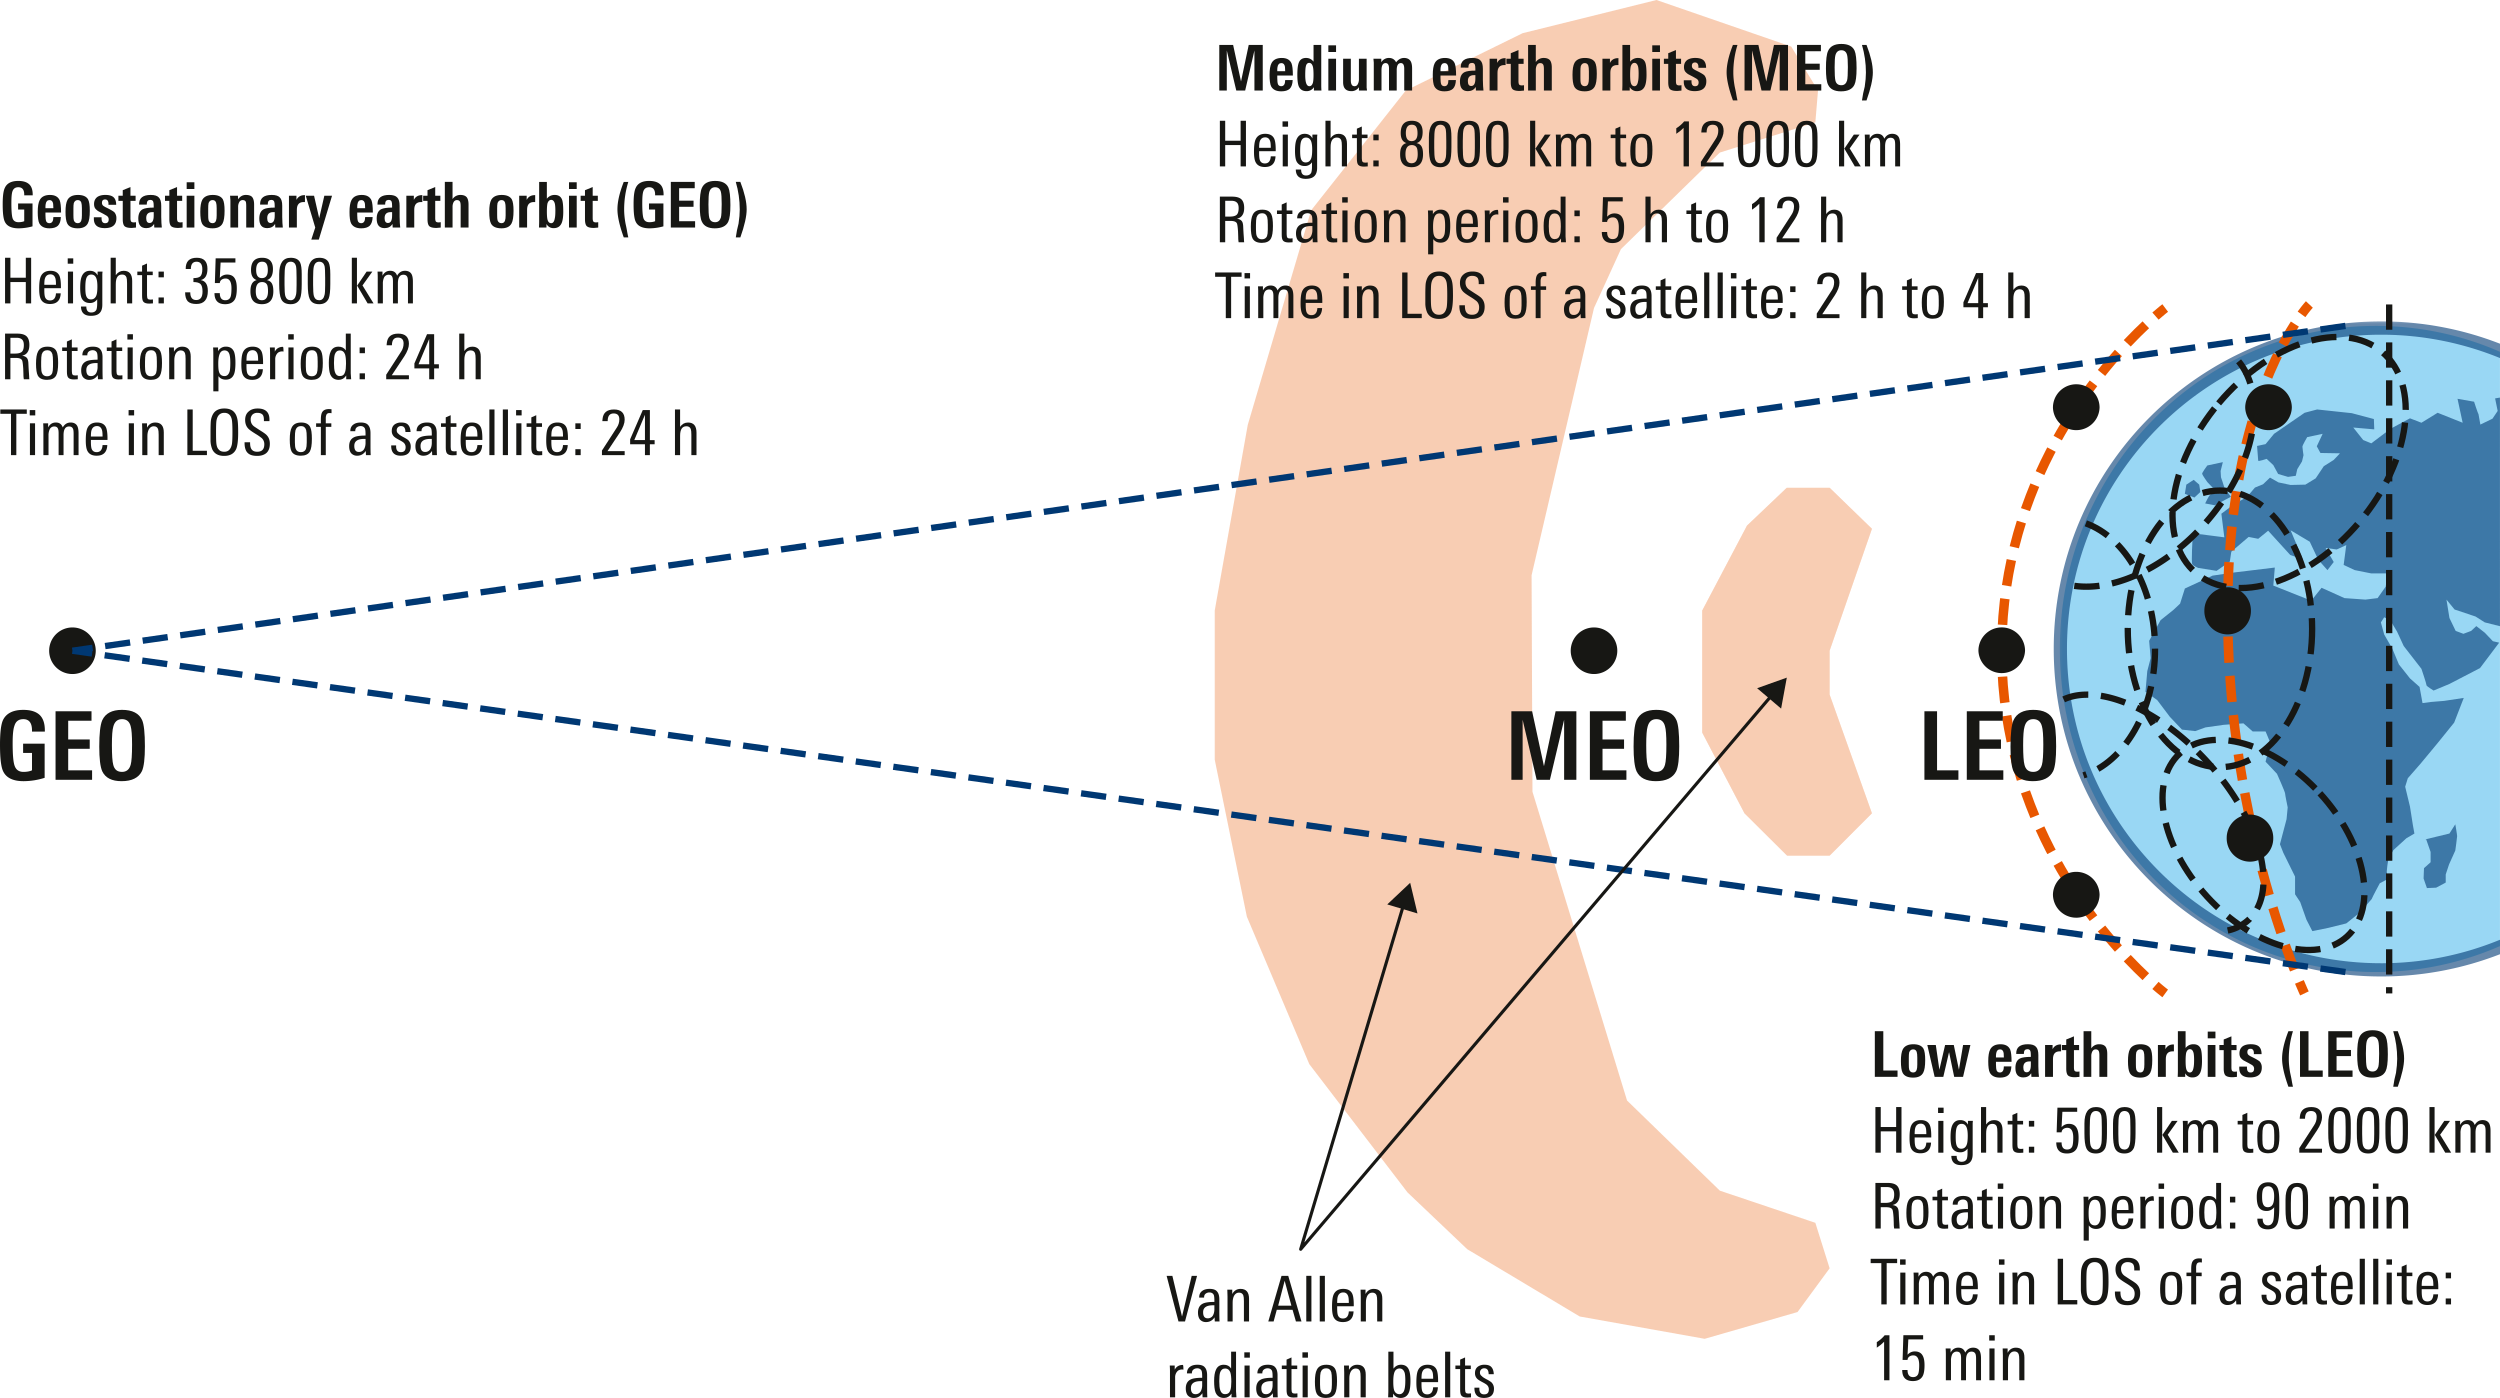 <svg xmlns="http://www.w3.org/2000/svg" xmlns:xlink="http://www.w3.org/1999/xlink" version="1.2" viewBox="0 0 197.737 110.569"><defs><symbol id="w" overflow="visible"><path d="M3.14 0v-3.172L2.407 0h-.703l-.75-3.172V0H.36v-3.61h1.094l.625 2.891.61-2.89h1.109V0zm0 0"/></symbol><symbol id="x" overflow="visible"><path d="M1.422-1.531c0-.164-.008-.282-.016-.344-.031-.195-.125-.297-.281-.297-.18 0-.281.11-.313.328 0 .043-.007.09-.015.14v.173zm-.625.343v.22c0 .218.02.382.062.484.051.093.133.14.25.14.207 0 .313-.16.313-.484h.594c-.012.312-.09.543-.235.687-.148.137-.37.203-.672.203-.386 0-.652-.128-.796-.39C.227-.492.186-.797.186-1.234c0-.426.051-.739.157-.938.144-.27.414-.406.812-.406.383 0 .64.14.766.422.07.168.11.492.11.969zm0 0"/></symbol><symbol id="y" overflow="visible"><path d="M1.469-1.234c0-.301-.016-.516-.047-.641-.055-.207-.152-.313-.297-.313-.137 0-.227.094-.266.282-.03.125-.046.355-.046.687 0 .586.109.875.328.875.132 0 .226-.094.28-.281.032-.125.048-.328.048-.61zM1.5 0v-.266a.663.663 0 01-.594.313c-.293 0-.496-.129-.61-.39C.224-.54.189-.837.189-1.235c0-.438.035-.754.109-.954.094-.257.285-.39.578-.39.25 0 .445.101.594.297V-3.61h.61v3.156c0 .137.003.289.015.453zm0 0"/></symbol><symbol id="z" overflow="visible"><path d="M.281 0v-2.516h.61V0zm0-3.047v-.531h.61v.531zm0 0"/></symbol><symbol id="A" overflow="visible"><path d="M1.531 0v-.266a.685.685 0 01-.593.313C.5.047.28-.187.28-.656v-1.86h.61v1.688c0 .148.015.25.046.312.04.118.125.172.25.172s.211-.062.266-.187a.799.799 0 00.078-.36v-1.625h.61v2.282c.007.062.02.14.03.234zm0 0"/></symbol><symbol id="B" overflow="visible"><path d="M2.688 0v-1.734c0-.29-.09-.438-.266-.438-.219 0-.328.188-.328.563V0h-.61v-1.75c0-.281-.09-.422-.265-.422-.219 0-.328.188-.328.563V0H.28v-2.172c0-.07-.008-.133-.015-.187a.841.841 0 00-.016-.157h.625v.282a.688.688 0 01.61-.344c.257 0 .445.117.562.344.176-.227.383-.344.625-.344.226 0 .394.074.5.219.094.125.14.336.14.625V0zm0 0"/></symbol><symbol id="D" overflow="visible"><path d="M1.36-1.219h-.11c-.324 0-.484.157-.484.469 0 .262.086.39.265.39.219 0 .328-.19.328-.578zM1.405 0l-.015-.281c-.137.219-.344.328-.625.328-.418 0-.625-.25-.625-.75 0-.375.117-.625.359-.75.164-.082.453-.125.86-.125v-.14c0-.145-.012-.25-.032-.313-.031-.102-.11-.156-.234-.156-.188 0-.282.109-.282.328v.046H.204v-.046c0-.477.305-.72.922-.72.313 0 .523.071.64.204.126.125.188.344.188.656v.875c0 .18.004.34.016.485.008.136.02.257.031.359zm0 0"/></symbol><symbol id="E" overflow="visible"><path d="M1.531-2.016h-.109c-.356 0-.531.204-.531.61V0H.266v-2.063-.265-.188h.593v.329c.125-.25.336-.376.641-.376h.031zm0 0"/></symbol><symbol id="F" overflow="visible"><path d="M1.422 0a1.17 1.17 0 01-.172.016 1.296 1.296 0 01-.188.015c-.261 0-.445-.047-.546-.14C.422-.203.375-.383.375-.656V-2.11H.031v-.407h.344v-.437l.61-.25v.687h.406v.407H.984V-.75c0 .125.016.215.047.266.04.054.114.078.219.078.031 0 .086-.004.172-.016zm0 0"/></symbol><symbol id="G" overflow="visible"><path d="M1.531 0v-1.688c0-.164-.015-.28-.047-.343-.043-.094-.125-.14-.25-.14-.117 0-.203.058-.265.171a.805.805 0 00-.078.375V0H.28v-3.61h.61v1.36a.73.73 0 01.625-.328c.226 0 .394.062.5.187.093.125.14.32.14.579V0zm0 0"/></symbol><symbol id="H" overflow="visible"><path d="M1.484-1.516c0-.207-.015-.359-.046-.453-.043-.133-.137-.203-.282-.203-.148 0-.25.078-.312.235-.024.105-.031.25-.031.437v.5c0 .2.007.34.03.422.052.156.157.234.313.234.145 0 .239-.07.282-.219.03-.082.046-.218.046-.406zm.625.188c0 .48-.054.812-.156 1-.137.262-.402.39-.797.39-.418 0-.695-.124-.828-.374-.094-.176-.14-.489-.14-.938 0-.426.05-.738.156-.938.144-.257.422-.39.828-.39.394 0 .66.117.797.344.093.168.14.468.14.906zm0 0"/></symbol><symbol id="I" overflow="visible"><path d="M1.563-1.313c0-.28-.016-.476-.047-.593-.055-.188-.149-.282-.282-.282-.136 0-.234.094-.296.282-.032.148-.047.36-.047.64 0 .282.015.493.046.625.051.2.149.297.297.297.145 0 .239-.125.282-.375.03-.125.046-.32.046-.594zm.625.047c0 .407-.043.711-.126.907-.117.273-.324.406-.624.406a.62.62 0 01-.579-.328V0H.266C.273-.164.28-.32.28-.469v-3.14h.61v1.328a.761.761 0 01.625-.297c.289 0 .484.125.578.375.062.168.094.48.094.937zm0 0"/></symbol><symbol id="J" overflow="visible"><path d="M1.922-.734c0 .523-.309.78-.922.78C.437.047.148-.19.14-.671v-.14h.61v.093c0 .25.094.375.281.375.188 0 .282-.097.282-.297a.317.317 0 00-.125-.265.648.648 0 00-.125-.078 4.898 4.898 0 00-.25-.141c-.137-.07-.247-.129-.329-.172a1.005 1.005 0 01-.171-.14C.207-1.532.155-1.672.155-1.86c0-.239.086-.426.266-.563.156-.101.363-.156.625-.156.3 0 .52.062.656.187.133.125.203.325.203.594h-.61v-.14c-.023-.188-.109-.282-.265-.282-.168 0-.25.09-.25.266 0 .105.04.187.125.25l.125.078.282.14c.226.118.378.212.453.282a.692.692 0 01.156.469zm0 0"/></symbol><symbol id="K" overflow="visible"><path d="M.797.781C.46-.156.297-.895.297-1.438c0-.593.164-1.316.5-2.171h.36a7.384 7.384 0 00-.329 2.187c0 .324.035.695.11 1.11.039.18.078.351.109.53.031.188.066.376.11.563zm0 0"/></symbol><symbol id="L" overflow="visible"><path d="M.36 0v-3.61h1.89v.5H1.016v.985h1.14v.484h-1.14V-.5H2.28V0zm0 0"/></symbol><symbol id="M" overflow="visible"><path d="M1.953-1.86c0-.488-.023-.804-.062-.952-.063-.25-.215-.376-.454-.376-.242 0-.398.133-.468.391-.043.156-.063.48-.063.969 0 .523.02.871.063 1.047.062.242.219.36.469.36.226 0 .378-.126.453-.376.039-.156.062-.508.062-1.062zm.688.094c0 .649-.059 1.086-.172 1.313-.168.344-.524.516-1.063.516C.895.063.555-.11.391-.454.273-.68.219-1.113.219-1.75c0-.688.054-1.148.172-1.39.164-.364.515-.547 1.046-.547.54 0 .891.18 1.047.53.102.231.157.696.157 1.391zm0 0"/></symbol><symbol id="N" overflow="visible"><path d="M1.063-1.438c0 .543-.168 1.282-.5 2.22h-.36L.297.218c.039-.18.082-.352.125-.531.062-.415.094-.786.094-1.11 0-.75-.106-1.476-.313-2.187h.36c.332.855.5 1.578.5 2.171zm0 0"/></symbol><symbol id="as" overflow="visible"><path d="M.36 0v-3.61h.671V-.5h1.125V0zm0 0"/></symbol><symbol id="at" overflow="visible"><path d="M2.875 0h-.703l-.406-1.953L1.312 0H.625L.047-2.516h.672L1-.562l.453-1.954h.688l.406 1.954.328-1.954h.578zm0 0"/></symbol><symbol id="av" overflow="visible"><path d="M1.922-2.547v-.062c0-.383-.156-.579-.469-.579-.242 0-.398.118-.469.344-.054.168-.078.469-.078.906C.906-1.332.937-.93 1-.734c.07.21.227.312.469.312.164 0 .316-.023.453-.078v-.922h-.484v-.484h1.14v1.812a4.2 4.2 0 01-1.094.157C.922.063.554-.11.391-.454.273-.68.219-1.145.219-1.843c0-.634.054-1.067.172-1.298.164-.363.52-.546 1.062-.546.383 0 .672.09.86.265.187.168.28.445.28.828v.047zm0 0"/></symbol><symbol id="aw" overflow="visible"><path d="M1.531 0v-1.688c0-.164-.011-.28-.031-.343-.043-.094-.125-.14-.25-.14a.296.296 0 00-.266.155.722.722 0 00-.093.375V0H.28v-2.11a1.74 1.74 0 00-.015-.218c0-.07-.008-.133-.016-.188h.625l.016.282c.156-.227.359-.344.609-.344s.422.062.516.187c.093.125.14.32.14.579V0zm0 0"/></symbol><symbol id="ax" overflow="visible"><path d="M1.063.953H.469L.78 0l-.75-2.516h.656l.407 1.782.406-1.782h.61zm0 0"/></symbol><symbol id="O" overflow="visible"><path d="M2.469 0h-.422v-1.688H.828V0H.406v-3.61h.422v1.579h1.219V-3.61h.422zm0 0"/></symbol><symbol id="P" overflow="visible"><path d="M1.953-1.203H.641v.172c0 .25.02.433.062.547.07.168.203.25.39.25.29 0 .446-.188.47-.563h.375c-.024.563-.305.844-.844.844C.75.047.508-.07.375-.313c-.094-.164-.14-.445-.14-.843 0-.446.038-.77.124-.969.133-.3.391-.453.766-.453.363 0 .602.137.719.406.07.168.11.453.11.86zm-.39-.266c0-.25-.016-.422-.047-.515-.063-.207-.196-.313-.391-.313-.273 0-.43.168-.469.5a3.279 3.279 0 00-.015.328zm0 0"/></symbol><symbol id="Q" overflow="visible"><path d="M.75-3.14H.312v-.422H.75zM.734 0H.328v-2.516h.406zm0 0"/></symbol><symbol id="R" overflow="visible"><path d="M2-2.516c0 .032-.008.094-.016.188V.109c0 .301-.074.52-.218.657-.137.144-.368.218-.688.218C.566.984.305.738.297.25h.422c0 .313.129.469.39.469.196 0 .332-.074.407-.219.039-.105.062-.266.062-.484v-.344A.658.658 0 011-.031c-.313 0-.531-.13-.656-.39-.074-.177-.11-.446-.11-.813 0-.407.04-.707.125-.907.125-.289.336-.437.641-.437.281 0 .484.121.61.36v-.298zm-.406 1.172c0-.281-.028-.488-.078-.625-.075-.207-.211-.312-.407-.312-.21 0-.343.117-.406.344-.043.148-.062.382-.062.703 0 .293.02.5.062.625.063.199.188.296.375.296.227 0 .379-.124.453-.374.04-.125.063-.344.063-.657zm0 0"/></symbol><symbol id="S" overflow="visible"><path d="M2.031 0h-.406v-1.61c0-.218-.016-.367-.047-.452-.055-.145-.168-.22-.344-.22-.336 0-.5.25-.5.75V0H.328v-3.61h.406v1.376c.157-.227.364-.344.625-.344.446 0 .672.265.672.797zm0 0"/></symbol><symbol id="T" overflow="visible"><path d="M1.313 0c-.125.008-.227.016-.297.016-.22 0-.371-.047-.454-.141C.488-.207.454-.363.454-.594v-1.64H.078v-.282h.375v-.468l.39-.172v.64h.454v.282H.844v1.593c0 .137.02.23.062.282.04.043.114.062.219.062.02 0 .082-.004.188-.016zm0 0"/></symbol><symbol id="U" overflow="visible"><path d="M.781-2.063H.36v-.453h.422zM.781 0H.36v-.469h.422zm0 0"/></symbol><symbol id="W" overflow="visible"><path d="M2.031-.969c0 .688-.304 1.031-.906 1.031C.52.063.219-.273.219-.952c0-.238.031-.422.093-.547a.57.57 0 01.407-.344C.414-1.945.266-2.21.266-2.64c0-.644.289-.968.875-.968.57 0 .859.296.859.89 0 .492-.164.781-.484.875.207.043.347.149.421.313.063.136.094.324.094.562zm-.437-1.656c0-.207-.028-.36-.078-.453-.063-.145-.188-.219-.375-.219-.313 0-.47.219-.47.656 0 .43.15.641.454.641.313 0 .469-.207.469-.625zm.015 1.656c0-.219-.023-.379-.062-.484-.074-.156-.211-.234-.406-.234-.336 0-.5.242-.5.718 0 .48.16.719.484.719.32 0 .484-.238.484-.719zm0 0"/></symbol><symbol id="X" overflow="visible"><path d="M2.016-1.531c0 .554-.043.933-.125 1.14-.137.305-.387.454-.75.454C.766.063.516-.07.39-.344.285-.563.234-.957.234-1.53v-.782c0-.863.301-1.296.907-1.296.375 0 .625.125.75.375.082.18.125.484.125.921zm-.407.078v-.563c0-.476-.015-.789-.046-.937-.063-.227-.204-.344-.422-.344-.211 0-.352.121-.422.36-.043.167-.063.476-.063.921v.547c0 .438.02.735.063.89.07.22.21.329.422.329.218 0 .359-.14.421-.422.032-.125.047-.383.047-.781zm0 0"/></symbol><symbol id="Y" overflow="visible"><path d="M2.047 0h-.469L.75-1.406l.75-1.11h.453l-.781 1.094zM.734 0H.328v-3.61h.406zm0 0"/></symbol><symbol id="Z" overflow="visible"><path d="M3.11 0h-.391v-1.688c0-.187-.016-.316-.047-.39-.055-.125-.156-.188-.313-.188-.293 0-.437.23-.437.688V0h-.39v-1.719c0-.176-.016-.297-.048-.36-.043-.124-.14-.187-.296-.187a.394.394 0 00-.36.22 1.13 1.13 0 00-.094.5V0H.328v-2.078c0-.156-.008-.3-.016-.438h.391v.329c.133-.258.336-.391.61-.391.28 0 .46.133.546.39.145-.257.352-.39.625-.39.227 0 .395.078.5.234.082.125.125.336.125.625zm0 0"/></symbol><symbol id="aa" overflow="visible"><path d="M1.984-1.281c0 .468-.054.797-.156.984-.125.23-.367.344-.719.344C.742.047.5-.066.375-.297c-.094-.176-.14-.488-.14-.937 0-.438.05-.754.156-.954.125-.257.375-.39.75-.39.363 0 .601.125.718.375.082.168.125.476.125.922zM1.578-1v-.39c0-.282-.016-.477-.047-.594-.062-.207-.199-.313-.406-.313-.219 0-.367.11-.438.328-.03.117-.046.313-.046.594v.36c0 .242.02.413.062.515.07.18.207.266.406.266.196 0 .332-.082.407-.25.039-.114.062-.286.062-.516zm0 0"/></symbol><symbol id="ab" overflow="visible"><path d="M1.516 0h-.422v-3.047c-.149.156-.34.313-.578.469v-.438c.25-.156.457-.336.625-.546h.375zm0 0"/></symbol><symbol id="ac" overflow="visible"><path d="M2-2.797c0 .281-.125.617-.375 1L.641-.313H2V0H.203v-.36l1.172-1.812c.133-.195.203-.414.203-.656 0-.313-.152-.469-.453-.469-.313 0-.469.203-.469.61H.234c0-.032.004-.086.016-.172.05-.5.352-.75.906-.75.563 0 .844.273.844.812zm0 0"/></symbol><symbol id="ad" overflow="visible"><path d="M2.328 0h-.437a2.141 2.141 0 01-.032-.375c0-.063-.007-.219-.015-.469-.024-.363-.055-.582-.094-.656-.063-.125-.23-.188-.5-.188H.828V0H.406v-3.61h.953c.332 0 .57.063.72.188.163.137.25.371.25.703 0 .242-.044.422-.126.547-.086.156-.234.262-.453.313.188.023.316.086.39.187.063.074.098.203.11.39 0 .012.008.216.031.61.008.106.02.25.031.438 0 .054.004.132.016.234zm-.437-2.703c0-.207-.047-.352-.141-.438-.094-.093-.242-.14-.438-.14H.829v1.25h.36c.257 0 .44-.047.546-.14.102-.095.157-.27.157-.532zm0 0"/></symbol><symbol id="ae" overflow="visible"><path d="M1.89 0h-.374L1.5-.328c-.168.25-.39.375-.672.375a.614.614 0 01-.5-.219C.234-.305.188-.484.188-.703c0-.352.132-.594.406-.719.176-.082.472-.125.89-.125v-.11c0-.206-.015-.35-.046-.437-.063-.133-.18-.203-.344-.203-.125 0-.23.04-.313.11-.074.062-.11.156-.11.28v.016h-.39v-.015c0-.227.082-.399.25-.516.133-.101.328-.156.578-.156.29 0 .489.074.594.219.113.125.172.336.172.625v.921c0 .313.004.586.016.813zm-.406-.969v-.312h-.109c-.523 0-.781.183-.781.547 0 .324.117.484.36.484a.46.46 0 00.421-.234c.07-.133.11-.297.11-.485zm0 0"/></symbol><symbol id="af" overflow="visible"><path d="M2.031 0h-.406v-1.61c0-.218-.016-.367-.047-.452-.055-.145-.168-.22-.344-.22-.168 0-.296.087-.39.25-.074.15-.11.321-.11.516V0H.328v-1.969c0-.226-.008-.41-.016-.547h.391v.344c.145-.27.363-.406.656-.406.446 0 .672.262.672.781zm0 0"/></symbol><symbol id="ag" overflow="visible"><path d="M2.078-1.313c0 .43-.039.731-.11.907-.116.293-.335.437-.655.437-.25 0-.446-.093-.579-.281V.953H.328v-2.89a8.42 8.42 0 00-.016-.579h.391v.297a.69.69 0 01.625-.36c.313 0 .524.138.64.407.071.188.11.477.11.86zm-.406 0c0-.289-.024-.503-.063-.64-.062-.219-.195-.328-.39-.328-.2 0-.336.11-.407.328-.062.168-.093.406-.093.719 0 .312.02.53.062.656.07.219.219.328.438.328.195 0 .332-.129.406-.39.031-.133.047-.36.047-.672zm0 0"/></symbol><symbol id="ah" overflow="visible"><path d="M1.39-2.188c-.042-.007-.074-.015-.093-.015-.188 0-.328.062-.422.187a.698.698 0 00-.14.454V0H.327v-2.063c0-.164-.008-.316-.016-.453h.391v.329c.133-.25.348-.376.64-.376.032 0 .048.126.048.376zm0 0"/></symbol><symbol id="ai" overflow="visible"><path d="M2 0h-.39v-.297c-.15.23-.344.344-.594.344C.69.047.469-.098.344-.391c-.074-.195-.11-.5-.11-.906 0-.383.047-.676.141-.875.113-.27.32-.406.625-.406.258 0 .453.101.578.297V-3.61h.39v3.14c0 .086.009.242.032.469zm-.406-1.234c0-.344-.028-.586-.078-.735-.075-.207-.211-.312-.407-.312-.199 0-.336.11-.406.328-.043.148-.062.371-.062.672 0 .324.023.562.078.718.07.211.195.313.375.313.218 0 .36-.102.422-.313.05-.132.078-.359.078-.671zm0 0"/></symbol><symbol id="aj" overflow="visible"><path d="M2.031-1.188c0 .407-.054.7-.156.875-.148.25-.402.376-.766.376-.562 0-.843-.29-.843-.875h.421c0 .375.145.562.438.562.195 0 .332-.082.406-.25.051-.133.078-.363.078-.688 0-.519-.156-.78-.468-.78a.545.545 0 00-.313.093.342.342 0 00-.14.266H.296l.062-1.954h1.563v.329H.75L.687-2.016a.743.743 0 01.579-.265c.3 0 .507.117.625.344.093.167.14.417.14.75zm0 0"/></symbol><symbol id="ak" overflow="visible"><path d="M2.125-3.266h-.828V0H.875v-3.266H.031v-.343h2.094zm0 0"/></symbol><symbol id="al" overflow="visible"><path d="M1.953 0H.406v-3.61h.422v3.266h1.125zm0 0"/></symbol><symbol id="am" overflow="visible"><path d="M2.484-1.797c0 .637-.054 1.074-.156 1.313-.168.367-.484.546-.953.546-.46 0-.773-.171-.938-.515a1.958 1.958 0 01-.14-.656v-.688c0-.445.008-.766.031-.953.04-.238.117-.438.234-.594.176-.226.454-.344.829-.344.363 0 .629.106.796.313.126.148.208.352.25.61.032.199.047.523.047.968zm-.453-.016c0-.476-.015-.804-.047-.984-.074-.363-.273-.547-.593-.547-.344 0-.555.211-.625.625-.024.168-.032.469-.032.906 0 .47.008.782.032.938.03.21.093.355.187.438.094.117.238.171.438.171.312 0 .507-.191.593-.578.032-.164.047-.488.047-.969zm0 0"/></symbol><symbol id="an" overflow="visible"><path d="M2.219-.89c0 .312-.09.554-.266.718-.18.156-.422.234-.734.234-.356 0-.61-.082-.766-.25C.297-.352.22-.613.22-.968v-.048h.437v.047c0 .219.035.387.11.5.093.137.242.203.453.203.375 0 .562-.195.562-.593 0-.196-.07-.36-.203-.485a4.28 4.28 0 00-.422-.297c-.324-.195-.539-.347-.64-.453C.348-2.27.266-2.5.266-2.78c0-.29.093-.516.28-.672.177-.156.411-.235.704-.235.625 0 .938.293.938.876v.124H1.75v-.093c0-.188-.031-.32-.094-.406-.086-.102-.226-.157-.422-.157a.526.526 0 00-.39.14.532.532 0 00-.14.392c0 .21.077.382.234.515.007.012.18.125.515.344.29.18.469.308.531.39.157.168.235.391.235.672zm0 0"/></symbol><symbol id="ao" overflow="visible"><path d="M1.313-3.313a.684.684 0 00-.157-.015c-.125 0-.21.047-.25.14a.71.71 0 00-.047.297v.375h.438v.282H.859V0H.47v-2.234H.094v-.282h.375v-.28c0-.27.031-.462.094-.579.093-.176.273-.266.546-.266.063 0 .13.008.204.016zm0 0"/></symbol><symbol id="ap" overflow="visible"><path d="M1.734-.688c0 .493-.265.735-.796.735-.512 0-.762-.27-.75-.813h.39v.141c.02.262.145.39.375.39.25 0 .375-.128.375-.39a.457.457 0 00-.125-.328c-.043-.05-.152-.125-.328-.219-.242-.125-.39-.219-.453-.281a.6.6 0 01-.188-.469c0-.219.07-.383.22-.5a.859.859 0 01.53-.156c.258 0 .442.062.547.187.114.125.176.313.188.563h-.407c0-.313-.117-.469-.343-.469a.336.336 0 00-.25.094.342.342 0 00-.094.25c0 .117.05.21.156.281.04.055.156.133.344.234.207.106.348.196.422.266a.692.692 0 01.187.484zm0 0"/></symbol><symbol id="aq" overflow="visible"><path d="M.734 0H.328v-3.61h.406zm0 0"/></symbol><symbol id="ar" overflow="visible"><path d="M2.11-.86h-.376V0h-.39v-.86H.172v-.39l1-2.313h.562v2.376h.375zm-.766-.328v-2l-.844 2zm0 0"/></symbol><symbol id="au" overflow="visible"><path d="M2-1.703c0 .625-.047 1.058-.14 1.297-.126.312-.383.469-.766.469C.539.063.266-.22.266-.781h.421c0 .355.141.531.422.531.207 0 .348-.129.422-.39.04-.188.063-.536.063-1.047a.717.717 0 01-.61.296c-.293 0-.5-.109-.625-.328-.093-.176-.14-.441-.14-.797 0-.757.3-1.14.906-1.14.375 0 .625.152.75.453.082.2.125.547.125 1.047zm-.406-.86c0-.519-.157-.78-.469-.78-.21 0-.352.093-.422.28-.043.126-.062.31-.062.547 0 .243.02.418.062.532.063.199.192.296.39.296.208 0 .348-.097.423-.296.05-.125.078-.317.078-.579zm0 0"/></symbol><symbol id="ay" overflow="visible"><path d="M2-.984c0 .687-.305 1.03-.906 1.03C.78.047.55-.023.406-.171.27-.328.203-.562.203-.875H.61c0 .406.157.61.47.61.331 0 .5-.223.5-.672 0-.29-.056-.489-.157-.594-.106-.102-.293-.157-.563-.157V-2c.258 0 .442-.047.547-.14.102-.102.157-.29.157-.563 0-.395-.153-.594-.454-.594-.304 0-.453.195-.453.578H.25c-.012-.594.281-.89.875-.89.563 0 .844.293.844.875 0 .511-.18.808-.532.89.375.063.563.352.563.86zm0 0"/></symbol><symbol id="aC" overflow="visible"><path d="M2.469-3.61L1.516 0H1L.062-3.61h.454L1.28-.39l.766-3.22zm0 0"/></symbol><symbol id="aD" overflow="visible"><path d="M2.688 0H2.25l-.266-.922H.734L.484 0H.063l1.046-3.61h.532zM1.89-1.25l-.532-1.969L.844-1.25zm0 0"/></symbol><symbol id="aE" overflow="visible"><path d="M2.078-1.313c0 .407-.039.704-.11.891-.116.313-.34.469-.671.469-.25 0-.45-.113-.594-.344V0h-.39C.32-.227.328-.39.328-.484V-3.61h.406v1.343c.157-.207.352-.312.594-.312.32 0 .535.148.64.437.071.18.11.454.11.829zm-.406 0c0-.269-.016-.472-.047-.609-.074-.238-.21-.36-.406-.36a.4.4 0 00-.344.173c-.105.148-.156.433-.156.859 0 .375.031.625.094.75a.42.42 0 00.406.25c.125 0 .226-.063.312-.188.094-.156.14-.445.14-.875zm0 0"/></symbol><symbol id="az" overflow="visible"><path d="M2.875-3.813v-.093c0-.594-.23-.89-.688-.89-.367 0-.601.179-.703.53-.093.25-.14.704-.14 1.36 0 .906.05 1.508.156 1.797.113.324.348.484.703.484.258 0 .485-.04.672-.125v-1.375h-.703v-.734h1.703v2.703a5.55 5.55 0 01-1.656.265C1.383.11.844-.148.594-.67c-.168-.345-.25-1.04-.25-2.095 0-.957.078-1.609.234-1.953.258-.539.797-.812 1.61-.812.57 0 1 .133 1.28.39.282.262.423.672.423 1.235v.094zm0 0"/></symbol><symbol id="aA" overflow="visible"><path d="M.531 0v-5.422h2.844v.75H1.531v1.484h1.703v.735H1.531V-.75h1.89V0zm0 0"/></symbol><symbol id="aB" overflow="visible"><path d="M2.938-2.781c0-.739-.04-1.223-.11-1.453-.094-.375-.324-.563-.687-.563-.356 0-.586.2-.688.594-.074.242-.11.726-.11 1.453 0 .793.036 1.32.11 1.578.094.367.32.547.688.547.351 0 .582-.188.687-.563.07-.238.11-.769.11-1.593zm1.015.14c0 .961-.078 1.61-.234 1.954-.262.53-.797.796-1.61.796C1.336.11.83-.148.58-.67.421-1.024.343-1.677.343-2.626c0-1.02.078-1.71.234-2.078.25-.55.77-.828 1.563-.828.82 0 1.351.273 1.593.812.145.324.22 1.016.22 2.078zm0 0"/></symbol><symbol id="aF" overflow="visible"><path d="M4.719 0v-4.75L3.594 0H2.547l-1.11-4.75V0h-.89v-5.422h1.64l.938 4.344.922-4.344h1.64V0zm0 0"/></symbol><symbol id="aG" overflow="visible"><path d="M.531 0v-5.422h1V-.75H3.22V0zm0 0"/></symbol><clipPath id="e"><path d="M.988.457h13.426v29.102H.988zm0 0"/></clipPath><clipPath id="c"><path d="M.988.457h13.426v29.102H.988zm0 0"/></clipPath><clipPath id="b"><path d="M0 0h15v30H0z"/></clipPath><clipPath id="d"><path d="M0 0h15v30H0z"/></clipPath><clipPath id="i"><path d="M.277.656H35.09v51.106H.277zm0 0"/></clipPath><clipPath id="h"><path d="M0 0h36v52H0z"/></clipPath><clipPath id="k"><path d="M8 6h28.09v43H8zm0 0"/></clipPath><clipPath id="l"><path d="M.79.3h35.3v51.813H.79zm0 0"/></clipPath><clipPath id="j"><path d="M0 0h37v53H0z"/></clipPath><clipPath id="n"><path d="M.434.879h48.632v105.894H.434zm0 0"/></clipPath><clipPath id="m"><path d="M0 0h50v107H0z"/></clipPath><mask id="o"><g filter="url(#a)"><path fill-opacity=".3" d="M0 0h1190.55v793.701H0z"/></g></mask><mask id="f"><g filter="url(#a)"><path fill-opacity=".4" d="M0 0h15v30H0z"/></g></mask><mask id="q"><g filter="url(#a)"><path fill-opacity=".4" d="M0 0h1190.55v793.701H0z"/></g></mask><mask id="s"><g filter="url(#a)"><path fill-opacity=".6" d="M0 0h1190.55v793.701H0z"/></g></mask><mask id="u"><g filter="url(#a)"><path fill-opacity=".3" d="M0 0h1190.55v793.701H0z"/></g></mask><g clip-path="url(#b)"><g clip-path="url(#c)" id="g"><path d="M14.414 3.703L11.066.457H7.68L4.53 3.453.988 10.172v9.652l3.344 6.383 3.371 3.352h3.363l3.348-3.352-3.348-9.39v-3.47zm0 0" fill="#e85700"/></g></g><g clip-path="url(#d)"><g clip-path="url(#e)" id="p"><path d="M14.414 3.703L11.066.457H7.68L4.53 3.453.988 10.172v9.652l3.344 6.383 3.371 3.352h3.363l3.348-3.352-3.348-9.39v-3.47zm0 0" fill="#e85700"/><use height="100%" width="100%" mask="url(#f)" xlink:href="#g"/></g></g><g clip-path="url(#h)"><g clip-path="url(#i)" id="r"><path d="M25.27.656C11.465.656.277 12.094.277 26.207c0 14.113 11.188 25.555 24.993 25.555 3.484 0 6.804-.735 9.816-2.051V2.703A24.452 24.452 0 0025.27.656" fill="#009ce3"/></g></g><g clip-path="url(#j)" id="t"><path d="M31.04 45.09l.757-.406v-.641l.262-.79.496-1.105s.144-1.02.144-1.136c0-.117-.144-.934-.144-.934l-.465.73-1.926.465h.09l.348.993v.812l-.524.469-.031.816.262.758zm0 0M14.02 12.629l-.028-.496.176-.7-1.227.262s-.464.614-.406.672c.027.113.406.64.406.64l.496.524s-.144.38-.289.496c-.117.118-.378.672-.378.672l.757.145 1.282-.672s-.496-.64-.528-.758c-.027-.117-.261-.785-.261-.785M11.863 12.832l-.582.379-.117.727.758.292.469-.437-.09-.582zm0 0" fill="#003873"/><g clip-path="url(#k)"><path d="M35.906 7.383l-.41.613-.96.465s-.118-.7-.145-.816c-.059-.086-.352-.993-.352-.993l-1.309-.23.407 1.894-1.98-.789-1.282.79-.906-.352-1.516.816-1.543 1.164-.64-.261-.786-.989 1.66.145-.03-.817-1.747-.464-2.742-.293-.988.261-2.418 1.664-.672.817-.672.144s.09 1.078.09 1.164c0 .086.668-.144.668-.144l.527.496.38.7.784.23.613-.086.118-.524.375-.613.117-.496s-.086-.555-.086-.668c0-.117.379-.758.379-.758l1.222-.262-.464.989.289.527 1.547.027-.497.524-.785.496-.64.96-.817.497-1.168.027-.96-.203-.669-.379-.554.528-.64.261-.642.758-.964.524-1.047.785.234 1.867-.906-.117-1.137-.145-.465.23s-.117 2.012-.027 2.157c.086.148.465.293.465.293l1.457.234 1.047-.73.117-.785 1.371-1.168.758.148.785-.64 1.75 1.921.992.352-.965-2.305 1.516.903.672 1.43.726.816.496-.641-.64-1.11.875.118.758-.352-.207 1.574.875.41 1.312.262h1.281l-.144 1.047-.64.906-.962.118-1.66-.118-1.808-.816-.817 1.02-3-1.196.117-1.425-3.351.406-1.574.234-2.188 1.02-.379 1.195-.523.492-1.02.817-.902 1.632.117 1.371-.266 1.02-.144 1.633.933.668.989 1.312.965 1.02 1.046.117.817-.293 1.43-.203 1.57-.117.73.64h1.02l.379.907-.38 1.484.903.96s.64 1.43.64 1.548c0 .113.208 1.105.208 1.105l-.09.934-.523 1.98.261.668.934 1.895v1.398l.406.614.496 1.398.465.902 1.285-.261 1.399-.348 1.02-.816s.902-.993.991-1.11c.028-.113.641-1.25.641-1.25l.55-.293s.032-.523 0-.64c0-.118.09-.817.118-.934.031-.113.41-.758.41-.758l1.02-.93.64-.378-.117-.641-.234-1.488-.38-1.575.208-.668 1.02-1.167 1.28-1.543 1.368-1.692.758-1.953-1.543.234-1.047.086-.672.09-.234-1.281-.758-.672-.875-1.105-.524-1.254-.64-1.11-.262-.96.262-.407.496.262.523.875.524 1.137 1.402 1.804s.406 1.196.406 1.313c0 .058.555.406.555.406l1.254-.523 2.418-1.254 1.515-2.012-.496-.113-.64-.672-.672-.524-.406.38-.614.23-.613-.23-.492-1.02-.235-1.457.641.785 1.66.555.73.464 1.2.301V6.324l-.383.067zm0 0" fill="#003873"/></g><g clip-path="url(#l)"><path d="M26.695 51.066c-13.722 0-24.855-11.132-24.855-24.859 0-13.723 11.133-24.855 24.855-24.855 3.325 0 6.489.664 9.395 1.847V2.066A25.782 25.782 0 0026.695.301C12.391.3.793 11.898.793 26.207s11.598 25.906 25.902 25.906c3.317 0 6.48-.629 9.395-1.761v-1.145a24.734 24.734 0 01-9.395 1.86" fill="#003873"/></g></g><g clip-path="url(#m)"><g clip-path="url(#n)" id="v"><path d="M35.371.879L24.785 3.504 15.54 8.043l-7.484 9.473-5.012 16.972L.43 49.172V60.96l2.543 12.422L7.914 85.05l7.766 10.144 4.726 4.493 8.895 5.32 9.883 1.765 7.343-2.117 2.54-3.46-1.13-3.598-7.554-2.543-7.34-7.13-7.48-24.421-.07-17.125 4.937-21.137 2.129-4.656 7.824-7.64 7.554-2.383.211-2.52-2.117-3.48zm0 0" fill="#e85700"/></g></g><filter height="1" width="1" y="0" x="0" filterUnits="objectBoundingBox" id="a"><feColorMatrix values="0 0 0 0 1 0 0 0 0 1 0 0 0 0 1 0 0 0 1 0" in="SourceGraphic"/></filter></defs><g transform="translate(-28.353 -65.879)"><use height="100%" width="100%" mask="url(#o)" transform="translate(162 104)" xlink:href="#p"/><use height="100%" width="100%" mask="url(#q)" transform="translate(191 91)" xlink:href="#r"/><use height="100%" width="100%" mask="url(#s)" transform="translate(190 91)" xlink:href="#t"/><use height="100%" width="100%" mask="url(#u)" transform="translate(124 65)" xlink:href="#v"/><path d="M35.926 117.348a1.842 1.842 0 11-3.685.003 1.842 1.842 0 013.685-.003M156.273 117.348a1.842 1.842 0 11-3.684.003 1.842 1.842 0 013.684-.003" fill="#171714"/><path d="M199.61 90.242s-.286.215-.77.637" fill="none" stroke="#e85700" stroke-width=".75" stroke-miterlimit="10"/><path d="M198.074 91.57c-3.293 3.086-10.797 11.477-11.36 24.25" fill="none" stroke="#e85700" stroke-width=".75" stroke-miterlimit="10" stroke-dasharray="2.071,1.036"/><path d="M186.695 116.348a28.31 28.31 0 00-.015 1M199.61 144.453s-.286-.21-.77-.633" fill="none" stroke="#e85700" stroke-width=".75" stroke-miterlimit="10"/><path d="M198.074 143.129c-3.293-3.09-10.797-11.477-11.36-24.25" fill="none" stroke="#e85700" stroke-width=".75" stroke-miterlimit="10" stroke-dasharray="2.071,1.036"/><path d="M186.695 118.348a28.163 28.163 0 01-.015-1" fill="none" stroke="#e85700" stroke-width=".75" stroke-miterlimit="10"/><path d="M188.523 117.348a1.845 1.845 0 01-3.687 0 1.844 1.844 0 013.688 0M194.418 98.117a1.845 1.845 0 01-3.688 0 1.844 1.844 0 013.688 0M194.418 136.621a1.844 1.844 0 01-3.688 0 1.845 1.845 0 013.688 0" fill="#171714"/><path d="M211.012 89.96s-.235.25-.621.782" fill="none" stroke="#e85700" stroke-width=".75" stroke-miterlimit="10"/><path d="M209.863 91.512c-1.781 2.77-5.043 9.406-5.297 21.175" fill="none" stroke="#e85700" stroke-width=".75" stroke-miterlimit="10" stroke-dasharray="1.879,.94"/><path d="M204.555 113.172c-.004.328-.004.664-.004 1M210.621 144.453s-.148-.312-.398-.91" fill="none" stroke="#e85700" stroke-width=".75" stroke-miterlimit="10"/><path d="M209.832 142.582c-1.578-4.02-5.008-14.144-5.266-26.879" fill="none" stroke="#e85700" stroke-width=".75" stroke-miterlimit="10" stroke-dasharray="2.077,1.039"/><path d="M204.555 115.176a85.345 85.345 0 01-.008-1.004" fill="none" stroke="#e85700" stroke-width=".75" stroke-miterlimit="10"/><path d="M206.39 114.172a1.842 1.842 0 11-3.683 0c0-1.016.824-1.844 1.84-1.844 1.02 0 1.844.828 1.844 1.844M209.625 98.117a1.845 1.845 0 01-3.688 0 1.844 1.844 0 013.688 0M208.156 132.148a1.842 1.842 0 11-3.683 0 1.841 1.841 0 113.683 0" fill="#171714"/><path d="M213.867 91.656L34.082 117.348M213.867 142.762L34.082 117.348" fill="none" stroke="#003873" stroke-width=".5" stroke-miterlimit="10" stroke-dasharray="2,1"/><path d="M217.324 89.96v54.493" fill="none" stroke="#171714" stroke-width=".5" stroke-miterlimit="10" stroke-dasharray="2,1"/><path d="M139.375 137.422l-8.145 27.266 37.286-43.848" fill="none" stroke="#171714" stroke-width=".25" stroke-linecap="round" stroke-linejoin="round"/><path d="M138.078 137.414l1.813-1.71.578 2.425zm0 0M169.23 121.926l.45-2.45-2.348.837zm0 0" fill="#171714"/><path d="M211.23 115.621c0 6.04-3.265 10.938-7.292 10.938-4.028 0-7.29-4.899-7.29-10.938 0-6.043 3.262-10.941 7.29-10.941 4.027 0 7.292 4.898 7.292 10.941zm0 0" fill="none" stroke="#171714" stroke-width=".5" stroke-miterlimit="10" stroke-dasharray="2,1"/><path d="M193.332 107.273c3.148 1.137 5.473 5.153 5.473 9.934 0 4.875-2.418 8.957-5.66 10M211.844 128.625c3.656 3.996 4.625 9.063 2.156 11.32-2.465 2.254-7.426.844-11.082-3.152-3.656-3.996-4.621-9.066-2.156-11.32 2.465-2.258 7.425-.844 11.082 3.152zm0 0M203.836 97.781c4.055-4.836 9.84-6.66 12.922-4.074 3.078 2.582 2.285 8.598-1.77 13.434-4.058 4.836-9.843 6.66-12.925 4.078-3.079-2.586-2.286-8.598 1.773-13.438zm0 0" fill="none" stroke="#171714" stroke-width=".5" stroke-miterlimit="10" stroke-dasharray="2,1"/><path d="M191.578 121.2c2.723-1.266 7.516.734 11.348 4.921 4.265 4.664 5.726 10.274 3.262 12.527a3.529 3.529 0 01-1.637.829M205.414 94.457c2.356 2.875 1.262 8.414-2.668 12.84-3.367 3.789-7.797 5.61-10.965 4.793" fill="none" stroke="#171714" stroke-width=".5" stroke-miterlimit="10" stroke-dasharray="2,1"/><g fill="#171714"><use height="100%" width="100%" y="73.041" x="124.432" xlink:href="#w"/><use height="100%" width="100%" y="73.041" x="128.582" xlink:href="#x"/><use height="100%" width="100%" y="73.041" x="130.777" xlink:href="#y"/><use height="100%" width="100%" y="73.041" x="133.137" xlink:href="#z"/><use height="100%" width="100%" y="73.041" x="134.307" xlink:href="#A"/><use height="100%" width="100%" y="73.041" x="136.732" xlink:href="#B"/><use height="100%" width="100%" y="73.041" x="140.312" xlink:href="#C"/><use height="100%" width="100%" y="73.041" x="141.492" xlink:href="#x"/><use height="100%" width="100%" y="73.041" x="143.687" xlink:href="#D"/><use height="100%" width="100%" y="73.041" x="145.907" xlink:href="#E"/><use height="100%" width="100%" y="73.041" x="147.472" xlink:href="#F"/><use height="100%" width="100%" y="73.041" x="148.937" xlink:href="#G"/><use height="100%" width="100%" y="73.041" x="151.362" xlink:href="#C"/><use height="100%" width="100%" y="73.041" x="152.542" xlink:href="#H"/><use height="100%" width="100%" y="73.041" x="154.832" xlink:href="#E"/><use height="100%" width="100%" y="73.041" x="156.397" xlink:href="#I"/><use height="100%" width="100%" y="73.041" x="158.757" xlink:href="#z"/><use height="100%" width="100%" y="73.041" x="159.927" xlink:href="#F"/><use height="100%" width="100%" y="73.041" x="161.392" xlink:href="#J"/><use height="100%" width="100%" y="73.041" x="163.442" xlink:href="#C"/><use height="100%" width="100%" y="73.041" x="164.622" xlink:href="#K"/><use height="100%" width="100%" y="73.041" x="165.977" xlink:href="#w"/><use height="100%" width="100%" y="73.041" x="170.127" xlink:href="#L"/><use height="100%" width="100%" y="73.041" x="172.557" xlink:href="#M"/><use height="100%" width="100%" y="73.041" x="175.422" xlink:href="#N"/></g><g fill="#171714"><use height="100%" width="100%" y="79.041" x="124.432" xlink:href="#O"/><use height="100%" width="100%" y="79.041" x="127.302" xlink:href="#P"/><use height="100%" width="100%" y="79.041" x="129.482" xlink:href="#Q"/><use height="100%" width="100%" y="79.041" x="130.547" xlink:href="#R"/><use height="100%" width="100%" y="79.041" x="132.862" xlink:href="#S"/><use height="100%" width="100%" y="79.041" x="135.222" xlink:href="#T"/><use height="100%" width="100%" y="79.041" x="136.617" xlink:href="#U"/><use height="100%" width="100%" y="79.041" x="137.747" xlink:href="#V"/><use height="100%" width="100%" y="79.041" x="138.877" xlink:href="#W"/><use height="100%" width="100%" y="79.041" x="141.137" xlink:href="#X"/><use height="100%" width="100%" y="79.041" x="143.397" xlink:href="#X"/><use height="100%" width="100%" y="79.041" x="145.657" xlink:href="#X"/><use height="100%" width="100%" y="79.041" x="147.917" xlink:href="#V"/><use height="100%" width="100%" y="79.041" x="149.047" xlink:href="#Y"/><use height="100%" width="100%" y="79.041" x="151.097" xlink:href="#Z"/><use height="100%" width="100%" y="79.041" x="154.542" xlink:href="#V"/><use height="100%" width="100%" y="79.041" x="155.672" xlink:href="#T"/><use height="100%" width="100%" y="79.041" x="157.067" xlink:href="#aa"/><use height="100%" width="100%" y="79.041" x="159.292" xlink:href="#V"/><use height="100%" width="100%" y="79.041" x="160.422" xlink:href="#ab"/><use height="100%" width="100%" y="79.041" x="162.682" xlink:href="#ac"/></g><use height="100%" width="100%" y="79.041" x="164.942" xlink:href="#V" fill="#171714"/><g fill="#171714"><use height="100%" width="100%" y="79.041" x="165.572" xlink:href="#X"/><use height="100%" width="100%" y="79.041" x="167.832" xlink:href="#X"/><use height="100%" width="100%" y="79.041" x="170.092" xlink:href="#X"/><use height="100%" width="100%" y="79.041" x="172.352" xlink:href="#V"/><use height="100%" width="100%" y="79.041" x="173.482" xlink:href="#Y"/><use height="100%" width="100%" y="79.041" x="175.532" xlink:href="#Z"/></g><g fill="#171714"><use height="100%" width="100%" y="85.041" x="124.432" xlink:href="#ad"/><use height="100%" width="100%" y="85.041" x="127.052" xlink:href="#aa"/><use height="100%" width="100%" y="85.041" x="129.277" xlink:href="#T"/><use height="100%" width="100%" y="85.041" x="130.672" xlink:href="#ae"/></g><g fill="#171714"><use height="100%" width="100%" y="85.041" x="132.807" xlink:href="#T"/><use height="100%" width="100%" y="85.041" x="134.202" xlink:href="#Q"/><use height="100%" width="100%" y="85.041" x="135.267" xlink:href="#aa"/><use height="100%" width="100%" y="85.041" x="137.492" xlink:href="#af"/><use height="100%" width="100%" y="85.041" x="139.852" xlink:href="#V"/><use height="100%" width="100%" y="85.041" x="140.982" xlink:href="#ag"/><use height="100%" width="100%" y="85.041" x="143.292" xlink:href="#P"/><use height="100%" width="100%" y="85.041" x="145.472" xlink:href="#ah"/><use height="100%" width="100%" y="85.041" x="146.922" xlink:href="#Q"/><use height="100%" width="100%" y="85.041" x="147.987" xlink:href="#aa"/><use height="100%" width="100%" y="85.041" x="150.212" xlink:href="#ai"/><use height="100%" width="100%" y="85.041" x="152.522" xlink:href="#U"/><use height="100%" width="100%" y="85.041" x="153.652" xlink:href="#V"/><use height="100%" width="100%" y="85.041" x="154.782" xlink:href="#aj"/><use height="100%" width="100%" y="85.041" x="157.042" xlink:href="#V"/><use height="100%" width="100%" y="85.041" x="158.172" xlink:href="#S"/><use height="100%" width="100%" y="85.041" x="160.532" xlink:href="#V"/><use height="100%" width="100%" y="85.041" x="161.662" xlink:href="#T"/><use height="100%" width="100%" y="85.041" x="163.057" xlink:href="#aa"/><use height="100%" width="100%" y="85.041" x="165.282" xlink:href="#V"/><use height="100%" width="100%" y="85.041" x="166.412" xlink:href="#ab"/><use height="100%" width="100%" y="85.041" x="168.672" xlink:href="#ac"/><use height="100%" width="100%" y="85.041" x="170.932" xlink:href="#V"/><use height="100%" width="100%" y="85.041" x="172.062" xlink:href="#S"/></g><use height="100%" width="100%" y="91.041" x="124.432" xlink:href="#ak" fill="#171714"/><g fill="#171714"><use height="100%" width="100%" y="91.041" x="126.477" xlink:href="#Q"/><use height="100%" width="100%" y="91.041" x="127.542" xlink:href="#Z"/><use height="100%" width="100%" y="91.041" x="130.987" xlink:href="#P"/><use height="100%" width="100%" y="91.041" x="133.167" xlink:href="#V"/><use height="100%" width="100%" y="91.041" x="134.297" xlink:href="#Q"/><use height="100%" width="100%" y="91.041" x="135.362" xlink:href="#af"/><use height="100%" width="100%" y="91.041" x="137.722" xlink:href="#V"/><use height="100%" width="100%" y="91.041" x="138.852" xlink:href="#al"/></g><g fill="#171714"><use height="100%" width="100%" y="91.041" x="140.792" xlink:href="#am"/><use height="100%" width="100%" y="91.041" x="143.562" xlink:href="#an"/><use height="100%" width="100%" y="91.041" x="145.992" xlink:href="#V"/><use height="100%" width="100%" y="91.041" x="147.122" xlink:href="#aa"/><use height="100%" width="100%" y="91.041" x="149.347" xlink:href="#ao"/><use height="100%" width="100%" y="91.041" x="150.737" xlink:href="#V"/><use height="100%" width="100%" y="91.041" x="151.867" xlink:href="#ae"/><use height="100%" width="100%" y="91.041" x="154.062" xlink:href="#V"/><use height="100%" width="100%" y="91.041" x="155.192" xlink:href="#ap"/><use height="100%" width="100%" y="91.041" x="157.107" xlink:href="#ae"/></g><g fill="#171714"><use height="100%" width="100%" y="91.041" x="159.241" xlink:href="#T"/><use height="100%" width="100%" y="91.041" x="160.636" xlink:href="#P"/><use height="100%" width="100%" y="91.041" x="162.816" xlink:href="#aq"/><use height="100%" width="100%" y="91.041" x="163.881" xlink:href="#aq"/><use height="100%" width="100%" y="91.041" x="164.946" xlink:href="#Q"/><use height="100%" width="100%" y="91.041" x="166.011" xlink:href="#T"/><use height="100%" width="100%" y="91.041" x="167.406" xlink:href="#P"/><use height="100%" width="100%" y="91.041" x="169.586" xlink:href="#U"/><use height="100%" width="100%" y="91.041" x="170.716" xlink:href="#V"/><use height="100%" width="100%" y="91.041" x="171.846" xlink:href="#ac"/><use height="100%" width="100%" y="91.041" x="174.106" xlink:href="#V"/><use height="100%" width="100%" y="91.041" x="175.236" xlink:href="#S"/><use height="100%" width="100%" y="91.041" x="177.596" xlink:href="#V"/><use height="100%" width="100%" y="91.041" x="178.726" xlink:href="#T"/><use height="100%" width="100%" y="91.041" x="180.121" xlink:href="#aa"/><use height="100%" width="100%" y="91.041" x="182.346" xlink:href="#V"/><use height="100%" width="100%" y="91.041" x="183.476" xlink:href="#ar"/><use height="100%" width="100%" y="91.041" x="185.736" xlink:href="#V"/><use height="100%" width="100%" y="91.041" x="186.866" xlink:href="#S"/></g><g fill="#171714"><use height="100%" width="100%" y="151.051" x="176.282" xlink:href="#as"/><use height="100%" width="100%" y="151.051" x="178.517" xlink:href="#H"/></g><g fill="#171714"><use height="100%" width="100%" y="151.051" x="180.747" xlink:href="#at"/><use height="100%" width="100%" y="151.051" x="184.247" xlink:href="#C"/><use height="100%" width="100%" y="151.051" x="185.427" xlink:href="#x"/><use height="100%" width="100%" y="151.051" x="187.622" xlink:href="#D"/><use height="100%" width="100%" y="151.051" x="189.842" xlink:href="#E"/><use height="100%" width="100%" y="151.051" x="191.407" xlink:href="#F"/><use height="100%" width="100%" y="151.051" x="192.872" xlink:href="#G"/><use height="100%" width="100%" y="151.051" x="195.297" xlink:href="#C"/><use height="100%" width="100%" y="151.051" x="196.477" xlink:href="#H"/><use height="100%" width="100%" y="151.051" x="198.767" xlink:href="#E"/><use height="100%" width="100%" y="151.051" x="200.332" xlink:href="#I"/><use height="100%" width="100%" y="151.051" x="202.692" xlink:href="#z"/><use height="100%" width="100%" y="151.051" x="203.862" xlink:href="#F"/><use height="100%" width="100%" y="151.051" x="205.327" xlink:href="#J"/><use height="100%" width="100%" y="151.051" x="207.377" xlink:href="#C"/><use height="100%" width="100%" y="151.051" x="208.557" xlink:href="#K"/><use height="100%" width="100%" y="151.051" x="209.912" xlink:href="#as"/><use height="100%" width="100%" y="151.051" x="212.147" xlink:href="#L"/><use height="100%" width="100%" y="151.051" x="214.577" xlink:href="#M"/><use height="100%" width="100%" y="151.051" x="217.442" xlink:href="#N"/></g><g fill="#171714"><use height="100%" width="100%" y="157.051" x="176.282" xlink:href="#O"/><use height="100%" width="100%" y="157.051" x="179.152" xlink:href="#P"/><use height="100%" width="100%" y="157.051" x="181.332" xlink:href="#Q"/><use height="100%" width="100%" y="157.051" x="182.397" xlink:href="#R"/><use height="100%" width="100%" y="157.051" x="184.712" xlink:href="#S"/><use height="100%" width="100%" y="157.051" x="187.072" xlink:href="#T"/><use height="100%" width="100%" y="157.051" x="188.467" xlink:href="#U"/><use height="100%" width="100%" y="157.051" x="189.597" xlink:href="#V"/><use height="100%" width="100%" y="157.051" x="190.727" xlink:href="#aj"/><use height="100%" width="100%" y="157.051" x="192.987" xlink:href="#X"/><use height="100%" width="100%" y="157.051" x="195.247" xlink:href="#X"/><use height="100%" width="100%" y="157.051" x="197.507" xlink:href="#V"/><use height="100%" width="100%" y="157.051" x="198.637" xlink:href="#Y"/><use height="100%" width="100%" y="157.051" x="200.687" xlink:href="#Z"/><use height="100%" width="100%" y="157.051" x="204.132" xlink:href="#V"/><use height="100%" width="100%" y="157.051" x="205.262" xlink:href="#T"/><use height="100%" width="100%" y="157.051" x="206.657" xlink:href="#aa"/><use height="100%" width="100%" y="157.051" x="208.882" xlink:href="#V"/><use height="100%" width="100%" y="157.051" x="210.012" xlink:href="#ac"/><use height="100%" width="100%" y="157.051" x="212.272" xlink:href="#X"/><use height="100%" width="100%" y="157.051" x="214.532" xlink:href="#X"/><use height="100%" width="100%" y="157.051" x="216.792" xlink:href="#X"/><use height="100%" width="100%" y="157.051" x="219.052" xlink:href="#V"/><use height="100%" width="100%" y="157.051" x="220.182" xlink:href="#Y"/><use height="100%" width="100%" y="157.051" x="222.232" xlink:href="#Z"/></g><g fill="#171714"><use height="100%" width="100%" y="163.051" x="176.282" xlink:href="#ad"/><use height="100%" width="100%" y="163.051" x="178.902" xlink:href="#aa"/><use height="100%" width="100%" y="163.051" x="181.127" xlink:href="#T"/><use height="100%" width="100%" y="163.051" x="182.522" xlink:href="#ae"/></g><g fill="#171714"><use height="100%" width="100%" y="163.051" x="184.657" xlink:href="#T"/><use height="100%" width="100%" y="163.051" x="186.052" xlink:href="#Q"/><use height="100%" width="100%" y="163.051" x="187.117" xlink:href="#aa"/><use height="100%" width="100%" y="163.051" x="189.342" xlink:href="#af"/><use height="100%" width="100%" y="163.051" x="191.702" xlink:href="#V"/><use height="100%" width="100%" y="163.051" x="192.832" xlink:href="#ag"/><use height="100%" width="100%" y="163.051" x="195.142" xlink:href="#P"/><use height="100%" width="100%" y="163.051" x="197.322" xlink:href="#ah"/><use height="100%" width="100%" y="163.051" x="198.772" xlink:href="#Q"/><use height="100%" width="100%" y="163.051" x="199.837" xlink:href="#aa"/><use height="100%" width="100%" y="163.051" x="202.062" xlink:href="#ai"/><use height="100%" width="100%" y="163.051" x="204.372" xlink:href="#U"/><use height="100%" width="100%" y="163.051" x="205.502" xlink:href="#V"/><use height="100%" width="100%" y="163.051" x="206.632" xlink:href="#au"/><use height="100%" width="100%" y="163.051" x="208.892" xlink:href="#X"/><use height="100%" width="100%" y="163.051" x="211.152" xlink:href="#V"/><use height="100%" width="100%" y="163.051" x="212.282" xlink:href="#Z"/><use height="100%" width="100%" y="163.051" x="215.727" xlink:href="#Q"/><use height="100%" width="100%" y="163.051" x="216.792" xlink:href="#af"/></g><use height="100%" width="100%" y="169.051" x="176.282" xlink:href="#ak" fill="#171714"/><g fill="#171714"><use height="100%" width="100%" y="169.051" x="178.327" xlink:href="#Q"/><use height="100%" width="100%" y="169.051" x="179.392" xlink:href="#Z"/><use height="100%" width="100%" y="169.051" x="182.837" xlink:href="#P"/><use height="100%" width="100%" y="169.051" x="185.017" xlink:href="#V"/><use height="100%" width="100%" y="169.051" x="186.147" xlink:href="#Q"/><use height="100%" width="100%" y="169.051" x="187.212" xlink:href="#af"/><use height="100%" width="100%" y="169.051" x="189.572" xlink:href="#V"/><use height="100%" width="100%" y="169.051" x="190.702" xlink:href="#al"/></g><g fill="#171714"><use height="100%" width="100%" y="169.051" x="192.642" xlink:href="#am"/><use height="100%" width="100%" y="169.051" x="195.412" xlink:href="#an"/><use height="100%" width="100%" y="169.051" x="197.842" xlink:href="#V"/><use height="100%" width="100%" y="169.051" x="198.972" xlink:href="#aa"/><use height="100%" width="100%" y="169.051" x="201.197" xlink:href="#ao"/><use height="100%" width="100%" y="169.051" x="202.587" xlink:href="#V"/><use height="100%" width="100%" y="169.051" x="203.717" xlink:href="#ae"/><use height="100%" width="100%" y="169.051" x="205.912" xlink:href="#V"/><use height="100%" width="100%" y="169.051" x="207.042" xlink:href="#ap"/><use height="100%" width="100%" y="169.051" x="208.957" xlink:href="#ae"/></g><g fill="#171714"><use height="100%" width="100%" y="169.051" x="211.091" xlink:href="#T"/><use height="100%" width="100%" y="169.051" x="212.486" xlink:href="#P"/><use height="100%" width="100%" y="169.051" x="214.666" xlink:href="#aq"/><use height="100%" width="100%" y="169.051" x="215.731" xlink:href="#aq"/><use height="100%" width="100%" y="169.051" x="216.796" xlink:href="#Q"/><use height="100%" width="100%" y="169.051" x="217.861" xlink:href="#T"/><use height="100%" width="100%" y="169.051" x="219.256" xlink:href="#P"/><use height="100%" width="100%" y="169.051" x="221.436" xlink:href="#U"/></g><g fill="#171714"><use height="100%" width="100%" y="175.051" x="176.282" xlink:href="#ab"/><use height="100%" width="100%" y="175.051" x="178.542" xlink:href="#aj"/><use height="100%" width="100%" y="175.051" x="180.802" xlink:href="#V"/><use height="100%" width="100%" y="175.051" x="181.932" xlink:href="#Z"/><use height="100%" width="100%" y="175.051" x="185.377" xlink:href="#Q"/><use height="100%" width="100%" y="175.051" x="186.442" xlink:href="#af"/></g><g fill="#171714"><use height="100%" width="100%" y="83.876" x="28.347" xlink:href="#av"/><use height="100%" width="100%" y="83.876" x="31.152" xlink:href="#x"/><use height="100%" width="100%" y="83.876" x="33.347" xlink:href="#H"/><use height="100%" width="100%" y="83.876" x="35.637" xlink:href="#J"/><use height="100%" width="100%" y="83.876" x="37.687" xlink:href="#F"/><use height="100%" width="100%" y="83.876" x="39.152" xlink:href="#D"/><use height="100%" width="100%" y="83.876" x="41.372" xlink:href="#F"/><use height="100%" width="100%" y="83.876" x="42.837" xlink:href="#z"/><use height="100%" width="100%" y="83.876" x="44.007" xlink:href="#H"/><use height="100%" width="100%" y="83.876" x="46.297" xlink:href="#aw"/><use height="100%" width="100%" y="83.876" x="48.722" xlink:href="#D"/><use height="100%" width="100%" y="83.876" x="50.942" xlink:href="#E"/><use height="100%" width="100%" y="83.876" x="52.507" xlink:href="#ax"/><use height="100%" width="100%" y="83.876" x="54.632" xlink:href="#C"/><use height="100%" width="100%" y="83.876" x="55.812" xlink:href="#x"/><use height="100%" width="100%" y="83.876" x="58.007" xlink:href="#D"/><use height="100%" width="100%" y="83.876" x="60.227" xlink:href="#E"/><use height="100%" width="100%" y="83.876" x="61.792" xlink:href="#F"/><use height="100%" width="100%" y="83.876" x="63.257" xlink:href="#G"/><use height="100%" width="100%" y="83.876" x="65.682" xlink:href="#C"/><use height="100%" width="100%" y="83.876" x="66.862" xlink:href="#H"/><use height="100%" width="100%" y="83.876" x="69.152" xlink:href="#E"/><use height="100%" width="100%" y="83.876" x="70.717" xlink:href="#I"/><use height="100%" width="100%" y="83.876" x="73.077" xlink:href="#z"/><use height="100%" width="100%" y="83.876" x="74.247" xlink:href="#F"/><use height="100%" width="100%" y="83.876" x="75.712" xlink:href="#C"/><use height="100%" width="100%" y="83.876" x="76.892" xlink:href="#K"/><use height="100%" width="100%" y="83.876" x="78.247" xlink:href="#av"/><use height="100%" width="100%" y="83.876" x="81.052" xlink:href="#L"/><use height="100%" width="100%" y="83.876" x="83.482" xlink:href="#M"/><use height="100%" width="100%" y="83.876" x="86.347" xlink:href="#N"/></g><g fill="#171714"><use height="100%" width="100%" y="89.876" x="28.347" xlink:href="#O"/><use height="100%" width="100%" y="89.876" x="31.217" xlink:href="#P"/><use height="100%" width="100%" y="89.876" x="33.397" xlink:href="#Q"/><use height="100%" width="100%" y="89.876" x="34.462" xlink:href="#R"/><use height="100%" width="100%" y="89.876" x="36.777" xlink:href="#S"/><use height="100%" width="100%" y="89.876" x="39.137" xlink:href="#T"/><use height="100%" width="100%" y="89.876" x="40.532" xlink:href="#U"/><use height="100%" width="100%" y="89.876" x="41.662" xlink:href="#V"/><use height="100%" width="100%" y="89.876" x="42.792" xlink:href="#ay"/><use height="100%" width="100%" y="89.876" x="45.052" xlink:href="#aj"/></g><use height="100%" width="100%" y="89.876" x="47.312" xlink:href="#V" fill="#171714"/><g fill="#171714"><use height="100%" width="100%" y="89.876" x="47.942" xlink:href="#W"/><use height="100%" width="100%" y="89.876" x="50.202" xlink:href="#X"/><use height="100%" width="100%" y="89.876" x="52.462" xlink:href="#X"/><use height="100%" width="100%" y="89.876" x="54.722" xlink:href="#V"/><use height="100%" width="100%" y="89.876" x="55.852" xlink:href="#Y"/><use height="100%" width="100%" y="89.876" x="57.902" xlink:href="#Z"/></g><g fill="#171714"><use height="100%" width="100%" y="95.876" x="28.347" xlink:href="#ad"/><use height="100%" width="100%" y="95.876" x="30.967" xlink:href="#aa"/><use height="100%" width="100%" y="95.876" x="33.192" xlink:href="#T"/><use height="100%" width="100%" y="95.876" x="34.587" xlink:href="#ae"/></g><g fill="#171714"><use height="100%" width="100%" y="95.876" x="36.722" xlink:href="#T"/><use height="100%" width="100%" y="95.876" x="38.117" xlink:href="#Q"/><use height="100%" width="100%" y="95.876" x="39.182" xlink:href="#aa"/><use height="100%" width="100%" y="95.876" x="41.407" xlink:href="#af"/><use height="100%" width="100%" y="95.876" x="43.767" xlink:href="#V"/><use height="100%" width="100%" y="95.876" x="44.897" xlink:href="#ag"/><use height="100%" width="100%" y="95.876" x="47.207" xlink:href="#P"/><use height="100%" width="100%" y="95.876" x="49.387" xlink:href="#ah"/><use height="100%" width="100%" y="95.876" x="50.837" xlink:href="#Q"/><use height="100%" width="100%" y="95.876" x="51.902" xlink:href="#aa"/><use height="100%" width="100%" y="95.876" x="54.127" xlink:href="#ai"/><use height="100%" width="100%" y="95.876" x="56.437" xlink:href="#U"/><use height="100%" width="100%" y="95.876" x="57.567" xlink:href="#V"/><use height="100%" width="100%" y="95.876" x="58.697" xlink:href="#ac"/><use height="100%" width="100%" y="95.876" x="60.957" xlink:href="#ar"/><use height="100%" width="100%" y="95.876" x="63.217" xlink:href="#V"/><use height="100%" width="100%" y="95.876" x="64.347" xlink:href="#S"/></g><use height="100%" width="100%" y="101.876" x="28.347" xlink:href="#ak" fill="#171714"/><g fill="#171714"><use height="100%" width="100%" y="101.876" x="30.392" xlink:href="#Q"/><use height="100%" width="100%" y="101.876" x="31.457" xlink:href="#Z"/><use height="100%" width="100%" y="101.876" x="34.902" xlink:href="#P"/><use height="100%" width="100%" y="101.876" x="37.082" xlink:href="#V"/><use height="100%" width="100%" y="101.876" x="38.212" xlink:href="#Q"/><use height="100%" width="100%" y="101.876" x="39.277" xlink:href="#af"/><use height="100%" width="100%" y="101.876" x="41.637" xlink:href="#V"/><use height="100%" width="100%" y="101.876" x="42.767" xlink:href="#al"/></g><g fill="#171714"><use height="100%" width="100%" y="101.876" x="44.707" xlink:href="#am"/><use height="100%" width="100%" y="101.876" x="47.477" xlink:href="#an"/><use height="100%" width="100%" y="101.876" x="49.907" xlink:href="#V"/><use height="100%" width="100%" y="101.876" x="51.037" xlink:href="#aa"/><use height="100%" width="100%" y="101.876" x="53.262" xlink:href="#ao"/><use height="100%" width="100%" y="101.876" x="54.652" xlink:href="#V"/><use height="100%" width="100%" y="101.876" x="55.782" xlink:href="#ae"/><use height="100%" width="100%" y="101.876" x="57.977" xlink:href="#V"/><use height="100%" width="100%" y="101.876" x="59.107" xlink:href="#ap"/><use height="100%" width="100%" y="101.876" x="61.022" xlink:href="#ae"/></g><g fill="#171714"><use height="100%" width="100%" y="101.876" x="63.156" xlink:href="#T"/><use height="100%" width="100%" y="101.876" x="64.551" xlink:href="#P"/><use height="100%" width="100%" y="101.876" x="66.731" xlink:href="#aq"/><use height="100%" width="100%" y="101.876" x="67.796" xlink:href="#aq"/><use height="100%" width="100%" y="101.876" x="68.861" xlink:href="#Q"/><use height="100%" width="100%" y="101.876" x="69.926" xlink:href="#T"/><use height="100%" width="100%" y="101.876" x="71.321" xlink:href="#P"/><use height="100%" width="100%" y="101.876" x="73.501" xlink:href="#U"/><use height="100%" width="100%" y="101.876" x="74.631" xlink:href="#V"/><use height="100%" width="100%" y="101.876" x="75.761" xlink:href="#ac"/><use height="100%" width="100%" y="101.876" x="78.021" xlink:href="#ar"/><use height="100%" width="100%" y="101.876" x="80.281" xlink:href="#V"/><use height="100%" width="100%" y="101.876" x="81.411" xlink:href="#S"/></g><g fill="#171714"><use height="100%" width="100%" y="127.557" x="28.009" xlink:href="#az"/><use height="100%" width="100%" y="127.557" x="32.216" xlink:href="#aA"/><use height="100%" width="100%" y="127.557" x="35.861" xlink:href="#aB"/></g><use height="100%" width="100%" y="170.401" x="120.565" xlink:href="#aC" fill="#171714"/><g fill="#171714"><use height="100%" width="100%" y="170.401" x="122.92" xlink:href="#ae"/><use height="100%" width="100%" y="170.401" x="125.115" xlink:href="#af"/><use height="100%" width="100%" y="170.401" x="127.475" xlink:href="#V"/><use height="100%" width="100%" y="170.401" x="128.605" xlink:href="#aD"/><use height="100%" width="100%" y="170.401" x="131.345" xlink:href="#aq"/><use height="100%" width="100%" y="170.401" x="132.41" xlink:href="#aq"/><use height="100%" width="100%" y="170.401" x="133.475" xlink:href="#P"/><use height="100%" width="100%" y="170.401" x="135.655" xlink:href="#af"/><use height="100%" width="100%" y="170.401" x="138.015" xlink:href="#V"/></g><use height="100%" width="100%" y="176.401" x="120.565" xlink:href="#ah" fill="#171714"/><g fill="#171714"><use height="100%" width="100%" y="176.401" x="121.955" xlink:href="#ae"/><use height="100%" width="100%" y="176.401" x="124.15" xlink:href="#ai"/><use height="100%" width="100%" y="176.401" x="126.46" xlink:href="#Q"/><use height="100%" width="100%" y="176.401" x="127.525" xlink:href="#ae"/></g><g fill="#171714"><use height="100%" width="100%" y="176.401" x="129.66" xlink:href="#T"/><use height="100%" width="100%" y="176.401" x="131.055" xlink:href="#Q"/><use height="100%" width="100%" y="176.401" x="132.12" xlink:href="#aa"/><use height="100%" width="100%" y="176.401" x="134.345" xlink:href="#af"/><use height="100%" width="100%" y="176.401" x="136.705" xlink:href="#V"/><use height="100%" width="100%" y="176.401" x="137.835" xlink:href="#aE"/><use height="100%" width="100%" y="176.401" x="140.145" xlink:href="#P"/><use height="100%" width="100%" y="176.401" x="142.325" xlink:href="#aq"/><use height="100%" width="100%" y="176.401" x="143.39" xlink:href="#T"/><use height="100%" width="100%" y="176.401" x="144.785" xlink:href="#ap"/></g><g fill="#171714"><use height="100%" width="100%" y="127.557" x="147.348" xlink:href="#aF"/><use height="100%" width="100%" y="127.557" x="153.573" xlink:href="#aA"/><use height="100%" width="100%" y="127.557" x="157.218" xlink:href="#aB"/></g><g fill="#171714"><use height="100%" width="100%" y="127.557" x="180.033" xlink:href="#aG"/><use height="100%" width="100%" y="127.557" x="183.385" xlink:href="#aA"/><use height="100%" width="100%" y="127.557" x="187.03" xlink:href="#aB"/></g></g></svg>
